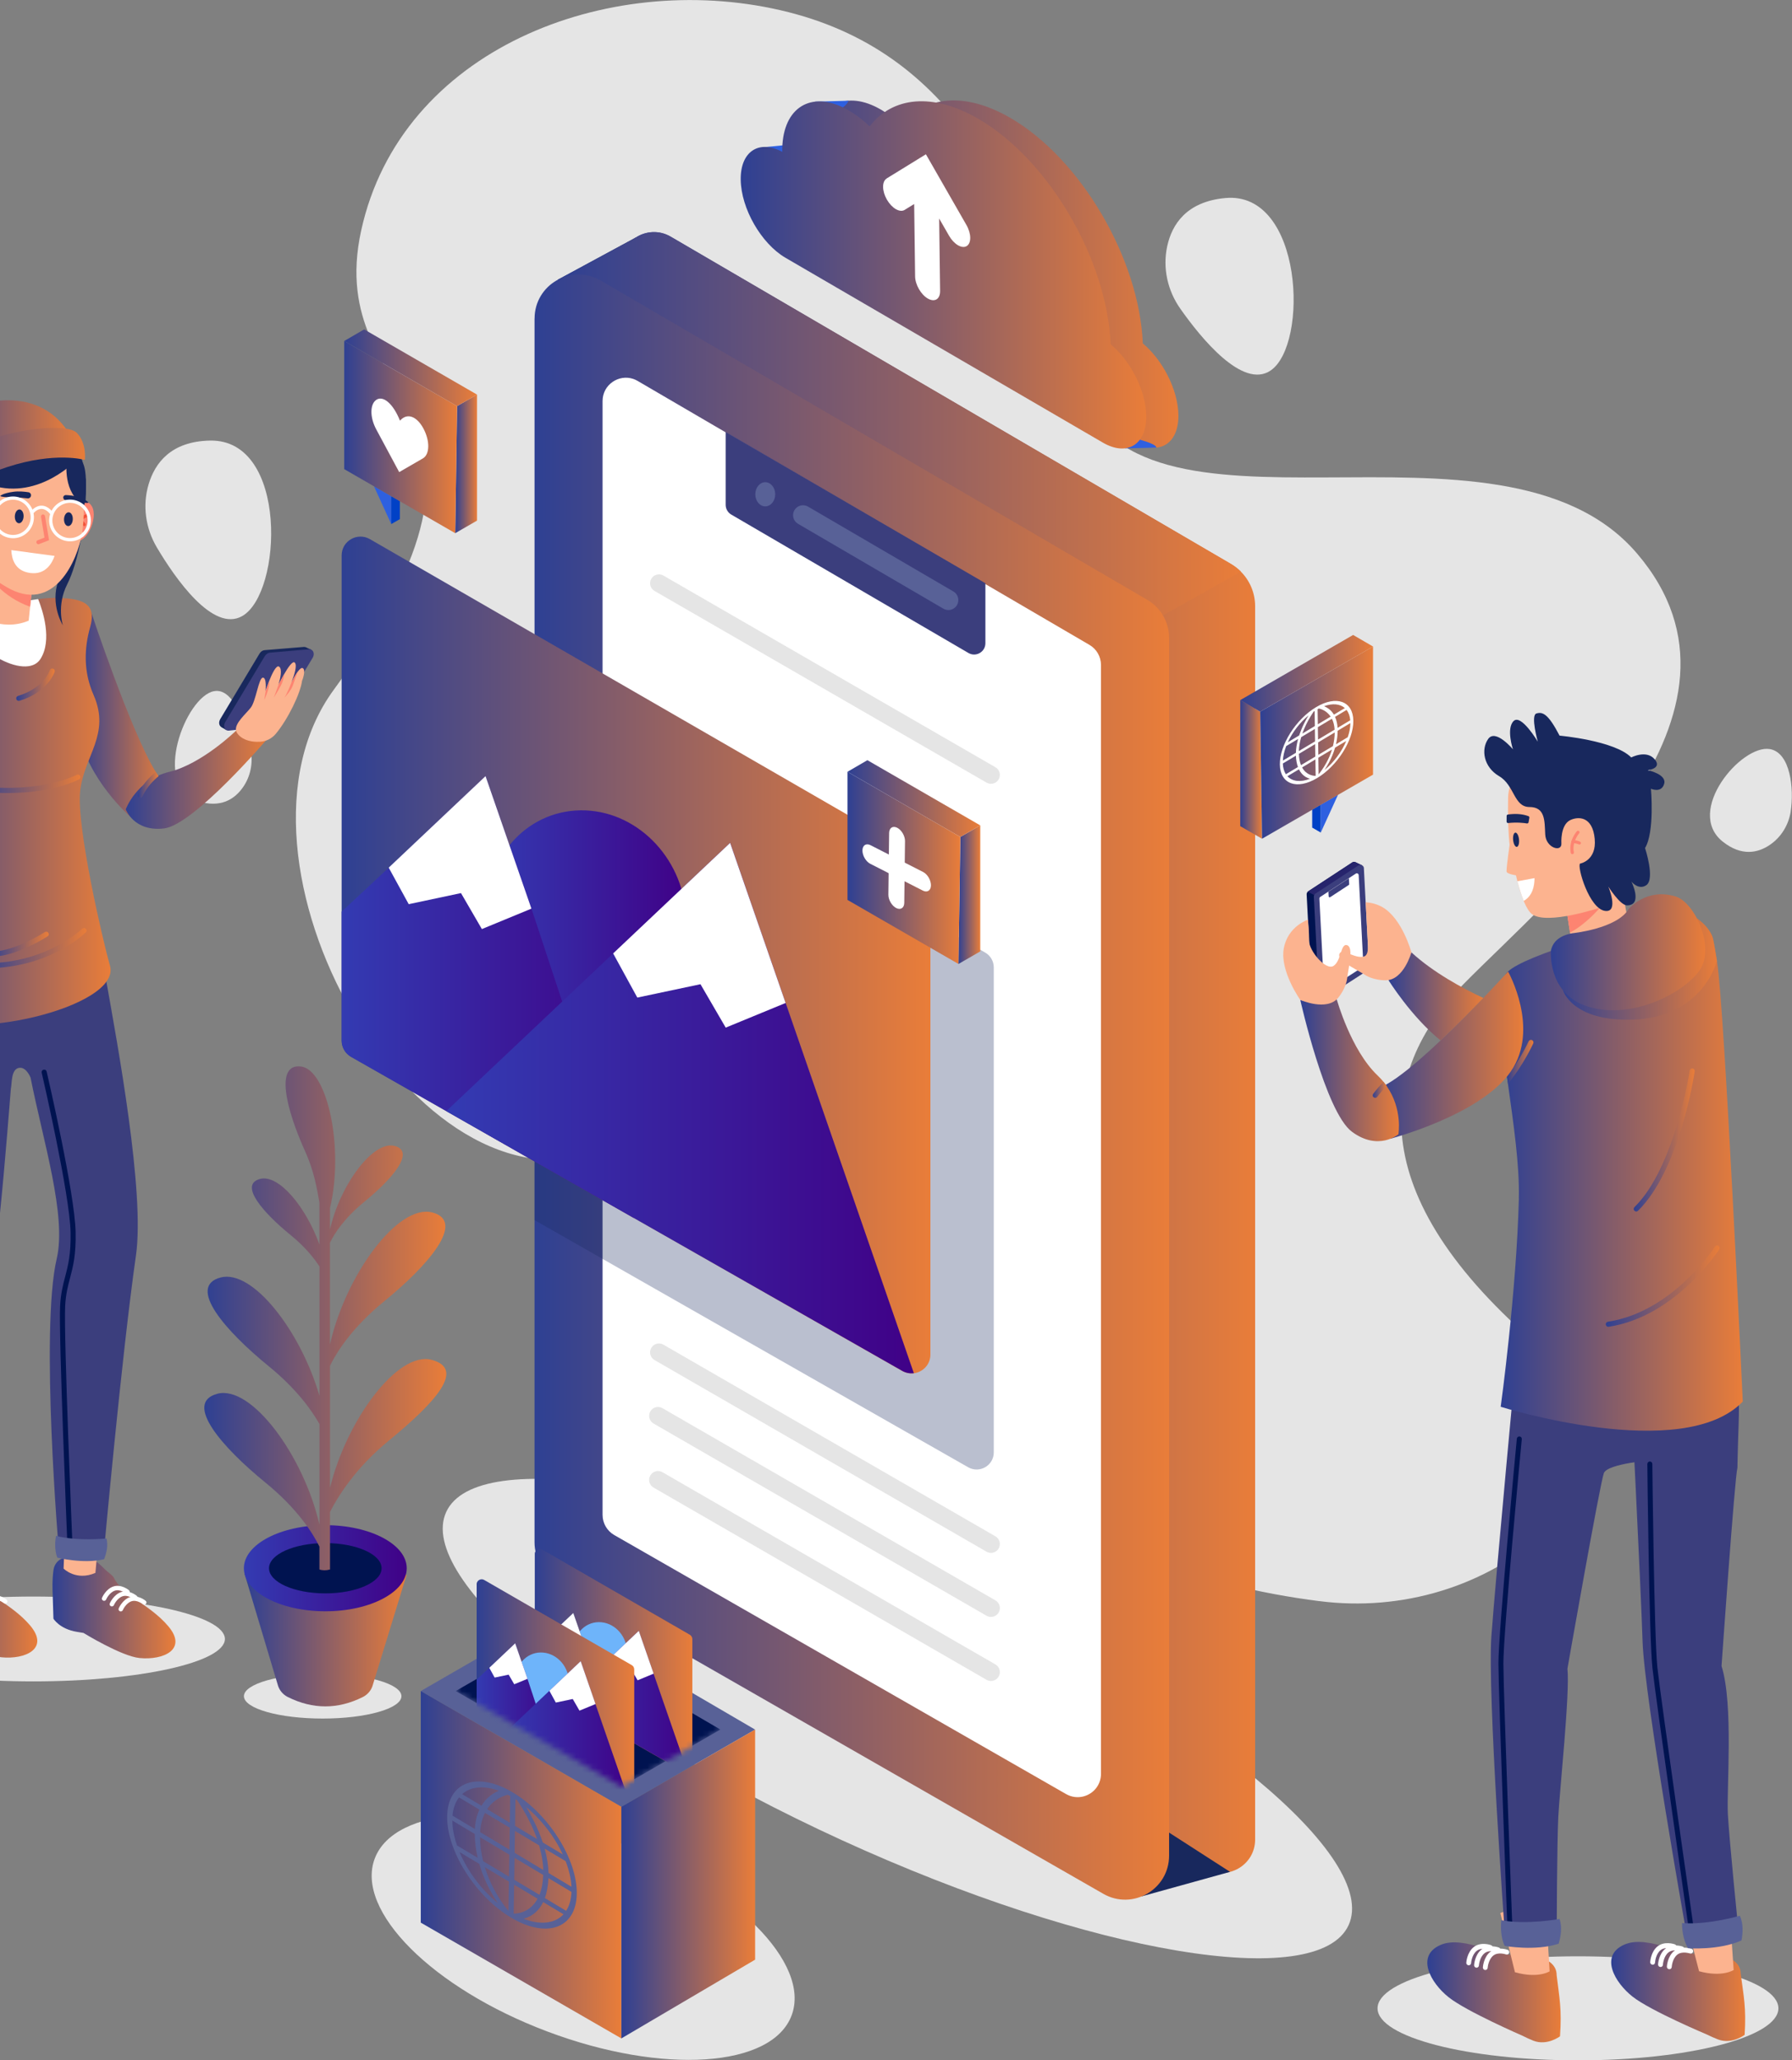 <svg xmlns="http://www.w3.org/2000/svg" width="328" height="377" viewBox="0 0 328 377" fill="none"><rect x="0" y="0" width="328" height="377" fill="#808080" stroke="none"/><g clip-path="url(#clip0_483_35990)"><path d="M241.476 292.969C256.561 294.907 271.846 290.369 283.127 280.18C292.586 271.639 298.403 260.11 283.87 248.154C249.077 219.543 251.832 196.421 267.887 180.063C283.933 163.706 324.732 130.612 299.617 101.258C274.501 71.904 207.191 103.975 197.052 69.984C186.913 35.984 174.691 9.211 142.87 1.875C111.05 -5.47 73.349 9.057 66.101 42.215C58.925 75.056 99.933 73.217 61.1 126.201C38.258 157.357 76.194 224.108 110.516 210.405C144.828 196.701 186.796 217.75 188.273 256.433C189.242 281.946 220.383 290.27 241.485 292.978L241.476 292.969Z" fill="#E5E5E5"></path><path d="M28.716 100.18C26.651 96.702 26.044 92.518 27.194 88.641C28.354 84.711 31.308 80.744 38.465 80.617C52.781 80.363 51.712 108.54 44.328 112.733C38.973 115.767 32.096 105.868 28.716 100.18Z" fill="#E5E5E5"></path><path d="M216.033 56.48C213.705 53.174 212.789 49.044 213.632 45.095C214.493 41.083 217.138 36.907 224.26 36.237C238.512 34.897 239.59 63.073 232.55 67.81C227.449 71.243 219.839 61.887 216.033 56.48Z" fill="#E5E5E5"></path><path d="M327.767 148.472C327.378 150.963 326.01 153.209 323.917 154.613C321.797 156.044 318.807 156.768 315.318 153.997C308.342 148.445 318.752 136.155 323.962 137.069C327.74 137.731 328.393 144.397 327.758 148.463L327.767 148.472Z" fill="#E5E5E5"></path><path d="M45.85 136.997C46.376 139.461 45.895 142.051 44.437 144.107C42.96 146.19 40.432 147.938 36.183 146.589C27.693 143.881 33.963 127.469 39.154 126.473C42.915 125.748 44.989 132.967 45.85 136.997Z" fill="#E5E5E5"></path><path d="M56.144 159.894C56.153 159.83 56.171 159.749 56.19 159.658C56.171 159.73 56.153 159.812 56.144 159.894Z" fill="#FD8471"></path><path d="M154.069 336.706C108.458 315.831 76.043 288.95 81.67 276.666C87.296 264.381 128.833 271.345 174.444 292.22C220.056 313.095 252.47 339.976 246.844 352.26C241.218 364.544 199.681 357.58 154.069 336.706Z" fill="#E5E5E5"></path><path d="M102.044 51.218L113.605 57.177L115.001 57.902L116.414 43.447H116.387C116.387 43.447 116.387 43.465 116.378 43.465L102.044 51.218Z" fill="#18285D"></path><path d="M113.597 48.582V277.038C113.597 279.22 114.766 281.24 116.66 282.327L220.601 341.895C224.67 344.223 229.734 341.288 229.734 336.606V110.922C229.734 108.522 228.774 106.249 227.116 104.591C226.581 104.057 225.965 103.586 225.295 103.187L122.766 43.311C120.628 42.061 118.2 42.279 116.379 43.456C116.379 43.456 116.379 43.456 116.37 43.456C114.739 44.516 113.597 46.345 113.597 48.564V48.582Z" fill="url(#paint0_linear_483_35990)"></path><path d="M225.141 342.511L208.968 346.994V332.095L225.141 342.511Z" fill="#18285D"></path><path d="M102.045 51.218L113.606 57.177V63.843L205.353 116.827L227.125 104.591C226.59 104.057 225.974 103.586 225.304 103.187L122.775 43.311C120.637 42.061 118.209 42.279 116.388 43.456C116.388 43.456 116.388 43.456 116.379 43.456L102.045 51.209V51.218Z" fill="url(#paint1_linear_483_35990)"></path><path d="M97.84 58.282V282.209C97.84 285.089 99.38 287.752 101.89 289.192L201.936 346.523C207.3 349.603 213.986 345.726 213.986 339.54V116.71C213.986 113.847 212.464 111.203 210 109.763L109.954 51.336C104.59 48.202 97.849 52.069 97.849 58.282H97.84Z" fill="url(#paint2_linear_483_35990)"></path><path d="M110.29 73.398V277.182C110.29 278.713 111.105 280.126 112.437 280.887L195.123 328.273C196.165 328.871 197.297 328.971 198.321 328.708C200.097 328.246 201.52 326.652 201.52 324.569V121.682C201.52 120.16 200.713 118.756 199.399 117.995L155.655 92.445L116.713 69.703C116.46 69.558 116.197 69.431 115.934 69.341C113.252 68.417 110.29 70.391 110.29 73.389V73.398Z" fill="white"></path><path d="M181.379 284.147C181.941 284.147 182.484 283.857 182.792 283.332C183.245 282.553 182.973 281.557 182.194 281.113L121.426 246.044C120.646 245.591 119.65 245.863 119.206 246.642C118.753 247.421 119.025 248.417 119.804 248.861L180.572 283.93C180.826 284.075 181.107 284.147 181.388 284.147H181.379Z" fill="#E5E5E5"></path><path d="M181.379 295.867C181.941 295.867 182.484 295.577 182.792 295.052C183.245 294.273 182.973 293.277 182.194 292.833L121.253 257.664C120.474 257.211 119.478 257.483 119.034 258.262C118.581 259.041 118.852 260.037 119.632 260.481L180.572 295.65C180.826 295.794 181.107 295.867 181.388 295.867H181.379Z" fill="#E5E5E5"></path><path d="M181.379 307.587C181.941 307.587 182.484 307.297 182.792 306.772C183.245 305.993 182.973 304.996 182.194 304.553L121.253 269.384C120.474 268.931 119.478 269.203 119.034 269.982C118.581 270.761 118.852 271.757 119.632 272.201L180.572 307.369C180.826 307.514 181.107 307.587 181.388 307.587H181.379Z" fill="#E5E5E5"></path><path d="M181.379 143.419C181.941 143.419 182.484 143.129 182.792 142.604C183.245 141.825 182.973 140.828 182.194 140.385L121.426 105.316C120.646 104.863 119.65 105.134 119.206 105.913C118.753 106.692 119.025 107.689 119.804 108.132L180.572 143.201C180.826 143.346 181.107 143.419 181.388 143.419H181.379Z" fill="#E5E5E5"></path><path d="M180.363 106.719V117.697C180.363 119.291 178.633 120.287 177.256 119.481L133.847 94.157C133.213 93.786 132.823 93.107 132.823 92.373V79.041L180.363 106.719Z" fill="#3B3E7D"></path><path d="M173.586 111.629C174.211 111.629 174.818 111.302 175.162 110.723C175.67 109.853 175.38 108.739 174.51 108.232L147.899 92.699C147.03 92.192 145.915 92.482 145.408 93.351C144.9 94.221 145.19 95.335 146.06 95.842L172.671 111.375C172.961 111.547 173.278 111.619 173.586 111.619V111.629Z" fill="#586197"></path><path d="M138.25 90.444C138.25 91.666 139.066 92.654 140.071 92.654C141.077 92.654 141.893 91.666 141.893 90.444C141.893 89.221 141.077 88.234 140.071 88.234C139.066 88.234 138.25 89.221 138.25 90.444Z" fill="#586197"></path><path opacity="0.3" d="M97.841 126.7V223.257L127.577 240.203L177.21 268.479C179.294 269.665 181.895 268.162 181.895 265.762V177.012C181.895 175.898 181.297 174.856 180.327 174.304L97.841 126.718V126.7Z" fill="#18285D"></path><path d="M62.532 101.639V190.398C62.532 191.63 63.184 192.762 64.253 193.378L115.988 222.849L165.151 250.854C165.839 251.243 166.582 251.37 167.28 251.279C168.902 251.071 170.297 249.703 170.297 247.856V159.83C170.297 158.598 169.645 157.457 168.575 156.85L67.705 98.65C65.404 97.328 62.532 98.985 62.532 101.63V101.639Z" fill="url(#paint3_linear_483_35990)"></path><path d="M89.105 168.036C89.73 178.796 98.392 187.4 108.468 187.246C118.534 187.092 126.199 178.243 125.574 167.484C124.949 156.724 116.287 148.12 106.211 148.274C96.145 148.427 88.48 157.276 89.105 168.036Z" fill="url(#paint4_linear_483_35990)"></path><path d="M62.532 166.795V190.398C62.532 191.63 63.184 192.762 64.253 193.378L115.988 222.849L97.278 166.261L88.879 142.015L71.166 158.762L62.541 166.795H62.532Z" fill="url(#paint5_linear_483_35990)"></path><path d="M71.148 158.762L74.809 165.446L84.376 163.417L88.2 170.001L97.269 166.261L88.871 142.015L71.148 158.762Z" fill="white"></path><path d="M81.695 203.313L115.98 222.84L165.142 250.845C165.831 251.234 166.574 251.361 167.271 251.27L143.796 183.505L133.648 154.215L112.238 174.448L81.695 203.304V203.313Z" fill="url(#paint6_linear_483_35990)"></path><path d="M112.228 174.457L116.65 182.536L128.211 180.091L132.832 188.034L143.795 183.523L133.638 154.233L112.228 174.457Z" fill="white"></path><path d="M179.422 151.027V174.086L175.435 176.387L175.78 153.146L179.422 151.027Z" fill="url(#paint7_linear_483_35990)"></path><path d="M155.121 141.218V164.666L175.435 176.386L175.779 153.146L155.121 141.218Z" fill="url(#paint8_linear_483_35990)"></path><path d="M164.038 166.152C164.844 166.56 165.505 166.134 165.514 165.192L165.65 153.907C165.659 152.965 165.016 151.869 164.219 151.462C163.412 151.054 162.751 151.48 162.742 152.422L162.606 163.707C162.597 164.649 163.24 165.745 164.038 166.152Z" fill="white"></path><path d="M157.859 155.61C157.85 156.552 158.493 157.648 159.29 158.055L168.921 162.964C169.728 163.372 170.389 162.946 170.398 162.004C170.407 161.062 169.764 159.966 168.967 159.559L159.335 154.65C158.529 154.242 157.868 154.668 157.859 155.61Z" fill="white"></path><path d="M179.422 151.027L158.764 139.099L155.122 141.218L175.78 153.146L179.422 151.027Z" fill="url(#paint9_linear_483_35990)"></path><path d="M6.102 307.66C-13.263 307.66 -28.962 304.184 -28.962 299.898C-28.962 295.611 -13.263 292.136 6.102 292.136C25.467 292.136 41.166 295.611 41.166 299.898C41.166 304.184 25.467 307.66 6.102 307.66Z" fill="#E5E5E5"></path><path d="M-13.739 284.981C-14.673 285.289 -15.343 286.131 -15.488 287.118C-15.615 287.988 -15.715 289.219 -15.669 290.859C-15.561 294.518 -15.515 296.012 -15.515 296.012C-15.515 296.012 -14.41 297.941 -11.23 298.467L-10.296 298.593C-10.296 298.593 -3.102 302.914 0.259 303.249C4.644 303.684 9.12 301.664 5.496 297.407C2.071 293.377 -2.967 291.764 -4.452 288.54C-4.625 288.16 -5.748 287.363 -6.038 287.064C-8.466 284.555 -10.333 283.84 -13.748 284.963L-13.739 284.981Z" fill="url(#paint10_linear_483_35990)"></path><path d="M-3.337 294.645C-3.183 294.645 -3.029 294.554 -2.966 294.4C-2.966 294.391 -2.404 293.132 -1.371 292.788C-0.383 292.462 0.677 293.322 0.695 293.331C0.867 293.476 1.13 293.449 1.266 293.277C1.411 293.105 1.383 292.851 1.211 292.707C1.157 292.661 -0.202 291.547 -1.634 292.018C-3.02 292.48 -3.69 294.02 -3.718 294.083C-3.808 294.292 -3.718 294.527 -3.5 294.618C-3.446 294.636 -3.391 294.654 -3.337 294.654V294.645Z" fill="white"></path><path d="M11.548 285.098C10.614 285.406 9.944 286.249 9.799 287.236C9.672 288.105 9.572 289.337 9.618 290.976C9.727 294.635 9.781 296.184 9.781 296.184C9.781 296.184 10.886 298.068 14.066 298.593L15.281 298.793C15.281 298.793 22.194 303.049 25.546 303.385C29.931 303.819 34.407 301.8 30.783 297.543C27.358 293.512 22.321 291.9 20.835 288.676C20.663 288.295 19.539 287.498 19.249 287.2C16.821 284.691 14.954 283.975 11.539 285.098H11.548Z" fill="url(#paint11_linear_483_35990)"></path><path d="M19.059 292.915C19.223 292.915 19.367 292.824 19.431 292.67C19.431 292.661 19.993 291.402 21.026 291.058C22.013 290.732 23.073 291.592 23.091 291.601C23.264 291.746 23.526 291.719 23.662 291.547C23.807 291.375 23.78 291.121 23.608 290.977C23.553 290.931 22.185 289.817 20.763 290.288C19.377 290.75 18.706 292.29 18.679 292.353C18.588 292.562 18.679 292.797 18.896 292.888C18.951 292.906 19.005 292.924 19.059 292.924V292.915Z" fill="white"></path><path d="M20.481 293.938C20.644 293.938 20.789 293.848 20.853 293.694C20.853 293.685 21.415 292.426 22.447 292.081C23.435 291.755 24.495 292.616 24.513 292.625C24.685 292.77 24.948 292.743 25.084 292.571C25.229 292.398 25.202 292.145 25.03 292C24.975 291.955 23.616 290.841 22.185 291.312C20.798 291.774 20.128 293.313 20.101 293.377C20.01 293.585 20.101 293.82 20.318 293.911C20.373 293.929 20.427 293.947 20.481 293.947V293.938Z" fill="white"></path><path d="M22.112 294.853C22.275 294.853 22.42 294.762 22.484 294.608C22.484 294.599 23.045 293.34 24.078 292.996C25.066 292.67 26.126 293.53 26.144 293.539C26.316 293.684 26.579 293.657 26.715 293.485C26.86 293.313 26.833 293.059 26.66 292.915C26.606 292.869 25.247 291.755 23.816 292.226C22.429 292.688 21.759 294.228 21.732 294.291C21.641 294.5 21.732 294.735 21.949 294.826C22.003 294.844 22.058 294.862 22.112 294.862V294.853Z" fill="white"></path><path d="M12.011 277.97L11.639 287.018C11.639 287.018 13.922 289.346 17.465 287.806L18.344 278.034C18.344 278.034 14.511 276.666 12.011 277.97Z" fill="#FCB38F"></path><path d="M-14.763 185.407L19.368 179.049C21.524 191.14 26.535 218.167 24.886 229.705C22.231 248.291 18.96 284.655 18.96 284.655C16.043 285.289 13.723 285.135 10.788 284.039C10.788 284.039 7.317 243.391 10.38 230.321C12.228 222.442 7.897 208.829 5.596 197.191C5.596 197.191 4.88 195.334 3.657 195.379C1.945 195.443 2.216 198.377 1.99 199.183C1.147 209.889 0.259 220.286 -0.71 228.456C-2.613 244.622 -6.581 284.446 -6.581 284.446C-9.499 285.08 -11.211 284.926 -14.138 283.83C-14.138 283.83 -17.164 237.259 -15.361 227.867C-12.498 212.959 -14.537 196.267 -14.754 185.407H-14.763Z" fill="#3B3E7D"></path><path d="M12.807 283.341C12.807 283.341 12.816 283.341 12.825 283.341C13.079 283.332 13.278 283.115 13.269 282.861C13.251 282.472 11.638 244.161 11.928 238.953C12.046 236.761 12.427 235.33 12.825 233.827C13.369 231.762 13.931 229.633 13.84 225.449C13.695 218.33 8.748 196.982 8.54 196.077C8.485 195.823 8.232 195.669 7.978 195.733C7.724 195.787 7.57 196.04 7.633 196.294C7.688 196.511 12.771 218.457 12.916 225.476C12.997 229.533 12.454 231.598 11.928 233.6C11.539 235.085 11.131 236.625 11.004 238.908C10.714 244.161 12.281 281.331 12.345 282.907C12.354 283.16 12.562 283.35 12.807 283.35V283.341Z" fill="#001350"></path><path d="M19.495 281.512C19.495 281.512 14.239 282.055 10.262 281.032C9.954 282.553 10.126 284.156 10.489 285.017C10.489 285.017 15.236 286.221 19.051 285.307C19.495 284.175 19.83 282.834 19.495 281.503V281.512Z" fill="#586197"></path><path d="M14.383 133.999C16.14 142.776 23.815 149.414 23.815 149.414L30.393 143.563C29.985 143.301 29.514 142.766 29.006 142.033C28.843 141.797 28.671 141.535 28.499 141.245C23.905 133.755 16.702 112.045 16.702 112.045C16.702 112.045 12.625 125.223 14.383 133.999Z" fill="url(#paint12_linear_483_35990)"></path><path d="M23.017 148.083C23.017 148.083 24.503 152.24 30.021 151.588C35.539 150.936 49.066 135.032 49.066 135.032C47.227 135.032 45.687 134.57 43.213 133.691C43.213 133.691 37.025 139.76 30.982 141.236C24.938 142.712 23.027 148.074 23.027 148.074L23.017 148.083Z" fill="url(#paint13_linear_483_35990)"></path><path d="M25.446 145.972C25.509 146 25.573 146.018 25.636 146.018C25.808 146.018 25.98 145.918 26.062 145.746C26.85 144.025 28.155 142.739 29.016 142.033C28.852 141.797 28.68 141.534 28.508 141.245C27.584 141.996 26.125 143.409 25.228 145.357C25.12 145.592 25.228 145.864 25.455 145.972H25.446Z" fill="url(#paint14_linear_483_35990)"></path><path d="M57.012 118.901L55.952 118.439L56.187 119.128L57.012 118.901Z" fill="#18285D"></path><path d="M47.498 119.599L40.313 131.581C39.851 132.351 40.232 133.22 40.993 133.139L43.648 132.849L48.223 132.36C48.567 132.324 48.912 132.088 49.12 131.735L56.233 119.943C56.686 119.182 56.332 118.312 55.58 118.376L48.422 118.965C48.069 118.992 47.716 119.236 47.507 119.589L47.498 119.599Z" fill="#18285D"></path><path d="M40.568 133.075L41.419 133.592L41.791 133.175L40.704 132.559L40.568 133.075Z" fill="#18285D"></path><path d="M57.212 120.386L50.054 132.26C49.846 132.613 49.501 132.849 49.157 132.885L41.908 133.691C41.147 133.773 40.767 132.894 41.229 132.124L48.468 120.06C48.686 119.698 49.039 119.463 49.392 119.426L56.568 118.81C57.32 118.747 57.683 119.616 57.221 120.386H57.212Z" fill="#3B3E7D"></path><path d="M48.777 126.392C48.252 127.261 48.17 128.176 48.596 128.429C49.022 128.683 49.792 128.185 50.317 127.315C50.843 126.446 50.924 125.531 50.499 125.278C50.073 125.024 49.303 125.522 48.777 126.392Z" fill="#18285D"></path><path d="M55.327 124.489C55.372 124.362 56.043 122.578 55.408 122.252C55.173 122.125 54.828 122.451 54.484 122.922C53.986 123.611 53.497 124.598 53.343 124.906C53.343 124.906 53.334 124.933 53.325 124.942C53.334 124.906 53.352 124.861 53.379 124.806V124.788C53.406 124.725 53.433 124.643 53.469 124.553C53.469 124.544 53.469 124.525 53.478 124.516C53.823 123.611 54.457 121.7 53.941 121.229C53.569 120.885 52.717 122.125 52.02 123.339C51.467 124.29 51.014 125.214 50.96 125.332C50.969 125.295 51.014 125.169 51.059 124.996C51.059 124.996 51.059 124.978 51.059 124.969C51.286 124.19 51.73 122.397 51.068 121.971C50.561 121.645 49.782 123.294 49.238 124.67C48.867 125.612 48.613 126.418 48.613 126.418C48.613 126.418 48.858 123.928 48.097 124C47.336 124.073 46.846 128.275 45.895 129.489C44.944 130.693 43.095 132.224 43.177 133.537C43.222 134.217 44.427 135.883 47.571 135.729C48.704 135.675 49.755 135.14 50.48 134.271C52.69 131.626 55.019 126.862 55.3 124.498" fill="#FCB38F"></path><path d="M52.056 127.659C52.129 127.587 53.234 126.4 53.569 125.512C53.914 124.598 54.484 122.913 54.484 122.913C53.986 123.601 53.497 124.589 53.343 124.897C53.252 125.132 52.536 126.971 52.056 127.659Z" fill="#FD8471"></path><path d="M50.117 127.641C50.181 127.542 51.187 125.975 51.594 125.042C51.875 124.408 51.984 123.72 52.029 123.33C51.477 124.281 51.024 125.205 50.969 125.323C50.969 125.323 50.317 127.17 50.117 127.641Z" fill="#FD8471"></path><path d="M48.368 128.076C48.368 128.076 49.455 125.793 49.265 124.67C48.893 125.603 48.64 126.418 48.64 126.418" fill="#FD8471"></path><path d="M-14.766 185.407C-7.282 191.158 22.301 184.356 20.126 176.703C18.758 171.894 13.965 151.162 14.672 144.732C15.388 138.31 20.289 134.389 17.127 127.161C15.243 122.868 15.406 118.638 16.511 114.699C17.417 111.483 16.276 110.052 13.041 109.59C11.609 109.382 9.154 109.301 6.998 109.627C2.431 110.288 -2.77 111.148 -7.2 112.126C-10.534 112.86 -13.452 113.657 -15.318 114.481C-23.165 117.95 -12.41 134.452 -10.752 144.098C-9.094 153.744 -18.743 182.346 -14.757 185.407H-14.766Z" fill="url(#paint15_linear_483_35990)"></path><path d="M1.453 145.103C9.788 145.103 14.255 142.712 14.482 142.594C14.708 142.467 14.79 142.187 14.663 141.96C14.536 141.734 14.255 141.652 14.029 141.779C13.965 141.815 7.659 145.166 -3.775 143.871C-4.029 143.844 -4.265 144.025 -4.292 144.279C-4.319 144.532 -4.138 144.768 -3.884 144.795C-1.963 145.012 -0.178 145.103 1.453 145.103Z" fill="url(#paint16_linear_483_35990)"></path><path d="M3.428 128.248C3.428 128.248 3.519 128.248 3.564 128.23C8.774 126.645 9.952 123.067 10.006 122.922C10.078 122.678 9.943 122.415 9.698 122.343C9.453 122.27 9.19 122.397 9.118 122.641C9.073 122.777 8.013 125.911 3.292 127.342C3.047 127.415 2.912 127.677 2.984 127.922C3.047 128.121 3.229 128.248 3.428 128.248Z" fill="url(#paint17_linear_483_35990)"></path><path d="M-2.497 177.165C8.956 177.165 15.434 170.861 15.706 170.599C15.887 170.418 15.887 170.128 15.706 169.938C15.525 169.756 15.235 169.756 15.044 169.938C14.981 170.001 8.548 176.241 -2.506 176.241C-2.759 176.241 -2.977 176.45 -2.977 176.703C-2.977 176.957 -2.768 177.165 -2.515 177.165H-2.497Z" fill="url(#paint18_linear_483_35990)"></path><path d="M-1.173 175.027C-1.173 175.027 -1.173 175.027 -1.164 175.027C3.103 174.928 8.485 171.477 8.712 171.332C8.929 171.196 8.993 170.906 8.848 170.689C8.712 170.472 8.422 170.408 8.204 170.553C8.15 170.589 2.813 174.004 -1.191 174.104C-1.445 174.104 -1.653 174.321 -1.644 174.584C-1.644 174.837 -1.436 175.036 -1.182 175.036L-1.173 175.027Z" fill="url(#paint19_linear_483_35990)"></path><path d="M-7.218 112.063C-5.949 118.729 4.751 124.698 7.388 120.604C9.626 117.135 7.814 111.683 6.98 109.618C2.413 110.27 -2.787 111.112 -7.218 112.063Z" fill="white"></path><path d="M12.427 94.311C12.427 94.311 12.427 101.43 10.697 106.221C9.111 110.596 11.503 114.418 11.503 114.418C11.503 114.418 10.325 110.804 12.3 106.919C14.276 103.033 16.033 94.61 15.689 87.491L12.427 94.311Z" fill="#18285D"></path><path d="M-3.655 103.658C-3.655 103.658 -9.789 101.403 -11.021 95.109C-12.245 88.814 -11.882 79.576 -3.293 76.849C5.297 74.132 13.242 76.741 15.154 84.666C15.154 84.666 8.558 100.452 -3.664 103.658H-3.655Z" fill="#18285D"></path><path d="M5.984 106.665L5.513 111.022L5.25 113.567C0.285 115.704 -4.807 112.498 -4.752 112.054C-4.209 110.125 -3.792 106.81 -3.656 103.658C-3.565 103.595 -3.475 103.549 -3.375 103.504C-0.757 102.363 5.984 106.665 5.984 106.665Z" fill="#FCB38F"></path><path d="M5.984 106.665L5.513 111.022C0.548 109.264 -2.17 105.605 -3.375 103.504C-0.757 102.363 5.984 106.665 5.984 106.665Z" fill="#FD8471"></path><path d="M13.659 92.889C13.659 92.889 15.598 90.589 16.821 92.654C18.044 94.71 15.824 100.461 12.626 98.849L13.659 92.889Z" fill="#FD8471"></path><path d="M14.592 97.898C14.628 98.124 14.846 98.278 15.072 98.242C15.299 98.206 15.453 97.989 15.417 97.762C15.38 97.536 15.163 97.382 14.936 97.418C14.71 97.454 14.556 97.671 14.592 97.898Z" fill="white"></path><path d="M13.45 97.074C13.568 97.074 13.686 97.01 13.731 96.883C14.338 95.099 16.259 94.474 16.277 94.474C16.422 94.429 16.503 94.275 16.458 94.13C16.413 93.985 16.259 93.904 16.114 93.949C16.023 93.976 13.912 94.665 13.214 96.711C13.169 96.856 13.242 97.01 13.387 97.065C13.414 97.065 13.432 97.074 13.459 97.083L13.45 97.074Z" fill="#F25339"></path><path d="M15.389 96.268C15.443 96.268 15.488 96.268 15.543 96.232C15.678 96.159 15.724 95.987 15.651 95.851C15.642 95.833 15.334 95.308 14.664 94.955C14.528 94.882 14.365 94.936 14.292 95.072C14.22 95.208 14.274 95.371 14.41 95.444C14.935 95.715 15.171 96.114 15.171 96.123C15.216 96.204 15.307 96.259 15.398 96.259L15.389 96.268Z" fill="#F25339"></path><path d="M15.227 95.76C15.182 96.403 15.109 97.01 15.027 97.563C14.212 102.499 9.872 112.516 1.192 107.417C-0.892 106.194 -2.441 104.981 -3.646 103.658C-4.561 102.662 -5.277 101.602 -5.893 100.434C-6.129 99.981 -6.237 99.474 -6.391 98.985C-6.419 98.903 -6.446 98.813 -6.473 98.731C-6.491 98.686 -6.5 98.632 -6.518 98.586C-6.953 97.173 -7.279 95.742 -7.533 94.375C-7.85 92.672 -8.05 91.087 -8.176 89.783C-8.403 87.383 -7.352 85.046 -5.395 83.633C-0.122 79.793 5.967 80.3 10.062 81.351C12.907 82.084 14.955 84.557 15.145 87.482C15.236 88.868 15.318 90.453 15.336 92.02C15.354 93.315 15.336 94.601 15.236 95.769L15.227 95.76Z" fill="#FCB38F"></path><path d="M11.575 91.032C11.575 90.779 11.802 90.58 12.055 90.589C12.735 90.616 13.587 90.706 14.366 90.969C15.979 91.522 16.205 91.984 16.205 91.984C16.205 91.984 16.006 92.174 13.886 91.748C13.342 91.639 12.617 91.594 12.001 91.531C11.756 91.503 11.575 91.295 11.584 91.051L11.575 91.032Z" fill="#18285D"></path><path d="M5.677 90.706C5.723 90.408 5.514 90.127 5.215 90.072C4.409 89.946 3.394 89.855 2.425 89.991C0.404 90.272 0.033 90.761 0.033 90.761C0.033 90.761 0.223 91.032 2.805 91.014C3.467 91.014 4.327 91.123 5.07 91.195C5.36 91.223 5.623 91.014 5.668 90.725C5.668 90.725 5.668 90.725 5.668 90.716L5.677 90.706Z" fill="#18285D"></path><path d="M7.09 99.574C7.09 99.574 7.135 99.565 7.163 99.556L8.975 98.849L8.241 94.438C8.204 94.239 8.014 94.103 7.815 94.13C7.616 94.167 7.48 94.357 7.507 94.556L8.141 98.369L6.891 98.858C6.7 98.931 6.601 99.148 6.682 99.338C6.746 99.501 6.918 99.601 7.09 99.574Z" fill="#FD8471"></path><path d="M9.99 101.72C9.564 102.97 8.396 105.225 5.532 104.845C2.66 104.464 2.144 102.191 2.071 100.66L9.99 101.72Z" fill="white"></path><path d="M4.318 94.529C4.281 95.226 3.892 95.77 3.448 95.743C3.004 95.715 2.678 95.136 2.714 94.438C2.75 93.741 3.14 93.197 3.584 93.225C4.028 93.252 4.354 93.831 4.318 94.529Z" fill="#18285D"></path><path d="M13.323 95.045C13.287 95.742 12.898 96.286 12.454 96.259C12.01 96.231 11.684 95.652 11.72 94.954C11.756 94.257 12.146 93.714 12.589 93.741C13.034 93.768 13.36 94.347 13.323 95.045Z" fill="#18285D"></path><path d="M-7.851 92.563C-6.991 92.418 -6.375 92.473 -5.904 92.69C-5.568 92.844 -5.306 93.071 -5.061 93.37C-5.016 93.433 -4.961 93.496 -4.916 93.56C-4.807 93.514 -4.708 93.46 -4.608 93.379C-4.39 93.216 -4.191 92.98 -4.028 92.708C-3.575 91.984 -3.031 91.449 -2.868 90.779C-2.615 89.756 -1.491 88.814 -1.491 88.814C7.261 91.54 14.184 83.996 14.184 83.996C11.475 75.663 -3.24 79.63 -7.045 81.65C-10.841 83.669 -12.164 93.279 -7.861 92.563H-7.851Z" fill="#18285D"></path><path d="M12.209 84.584C12.209 84.584 11.457 90.371 15.444 92.409C15.444 92.409 17.156 80.662 12.209 84.584Z" fill="#18285D"></path><path d="M6.203 94.873C6.321 92.772 4.699 90.969 2.597 90.852C0.495 90.734 -1.308 92.355 -1.426 94.456C-1.544 96.558 0.078 98.369 2.18 98.478C4.282 98.596 6.085 96.974 6.203 94.873ZM5.605 94.837C5.505 96.612 3.983 97.98 2.207 97.88C0.431 97.78 -0.937 96.259 -0.837 94.484C-0.737 92.708 0.785 91.341 2.561 91.44C4.337 91.54 5.705 93.062 5.605 94.837Z" fill="white"></path><path d="M16.631 95.444C16.748 93.343 15.127 91.54 13.025 91.422C10.923 91.305 9.12 92.926 9.002 95.027C8.884 97.129 10.506 98.931 12.608 99.049C14.71 99.166 16.513 97.545 16.631 95.444ZM16.033 95.408C15.933 97.183 14.411 98.55 12.635 98.451C10.859 98.351 9.491 96.83 9.591 95.054C9.69 93.279 11.213 91.912 12.988 92.011C14.764 92.111 16.132 93.632 16.033 95.408Z" fill="white"></path><path d="M9.256 94.176C9.256 94.176 8.594 93.171 7.67 93.125C6.746 93.071 6.057 93.995 6.048 94.004L5.568 93.65C5.604 93.605 6.456 92.464 7.697 92.527C8.929 92.591 9.727 93.805 9.754 93.859L9.256 94.176Z" fill="white"></path><path d="M-11.819 88.497C-11.819 88.497 -14.973 79.911 -9.708 76.559C-3.955 72.891 7.597 70.292 12.961 79.847L-11.81 88.497H-11.819Z" fill="url(#paint20_linear_483_35990)"></path><path d="M-11.357 92.925C-11.357 92.925 -7.515 88.343 1.319 85.462C10.153 82.582 15.526 84.158 15.526 84.158C15.526 84.158 15.933 81.224 14.103 79.249C12.273 77.275 2.007 78.579 -3.528 81.133C-10.297 84.258 -12.951 88.152 -12.951 88.152C-12.951 88.152 -13.377 91.54 -11.357 92.916V92.925Z" fill="url(#paint21_linear_483_35990)"></path><path d="M288.826 377C268.565 377 252.14 372.739 252.14 367.481C252.14 362.224 268.565 357.962 288.826 357.962C309.087 357.962 325.512 362.224 325.512 367.481C325.512 372.739 309.087 377 288.826 377Z" fill="#E5E5E5"></path><path d="M285.527 372.608C285.527 372.608 283.189 374.392 280.661 373.405L279.601 372.952L278.732 372.526C278.732 372.526 268.357 368.034 265.105 365.416C261.843 362.799 259.116 357.908 263.619 355.906C268.122 353.905 275.062 358.687 277.454 357.464C277.454 357.464 284.956 357.383 284.92 361.404C285.427 365.634 285.889 367.563 285.536 372.617L285.527 372.608Z" fill="url(#paint22_linear_483_35990)"></path><path d="M268.974 359.583C269.137 359.529 269.255 359.375 269.264 359.194C269.264 359.176 269.373 357.69 270.306 356.957C271.194 356.259 272.598 356.748 272.616 356.757C272.852 356.839 273.105 356.721 273.187 356.495C273.269 356.268 273.151 356.006 272.924 355.924C272.852 355.897 271.049 355.254 269.762 356.259C268.512 357.238 268.385 359.058 268.385 359.14C268.367 359.384 268.557 359.592 268.802 359.61C268.865 359.61 268.92 359.61 268.983 359.583H268.974Z" fill="white"></path><path d="M270.406 360.018C270.569 359.964 270.686 359.81 270.695 359.628C270.695 359.61 270.804 358.125 271.737 357.391C272.625 356.694 274.03 357.183 274.048 357.192C274.274 357.274 274.537 357.156 274.619 356.929C274.7 356.703 274.582 356.44 274.356 356.359C274.283 356.332 272.48 355.689 271.194 356.694C269.943 357.672 269.817 359.493 269.817 359.574C269.798 359.819 269.989 360.027 270.233 360.045C270.297 360.045 270.351 360.045 270.415 360.018H270.406Z" fill="white"></path><path d="M272.009 360.444C272.172 360.389 272.29 360.235 272.299 360.054C272.299 360.036 272.408 358.551 273.341 357.817C274.229 357.12 275.633 357.609 275.651 357.618C275.887 357.699 276.141 357.582 276.222 357.355C276.304 357.129 276.186 356.866 275.959 356.785C275.887 356.757 274.084 356.114 272.797 357.12C271.547 358.098 271.42 359.918 271.42 360C271.402 360.244 271.592 360.453 271.837 360.471C271.9 360.471 271.955 360.471 272.018 360.444H272.009Z" fill="white"></path><path d="M282.944 348.905L283.633 360.716C283.633 360.716 281.549 362.083 277.29 360.879L274.618 350.047C274.618 350.047 279.909 347.828 282.935 348.914L282.944 348.905Z" fill="#FCB38F"></path><path d="M302.725 246.669L277.826 245.338C277.826 245.338 273.731 289.038 272.979 299.363C272.227 309.688 275.444 353.896 275.444 353.896C280.499 356.676 284.93 353.823 284.93 353.823C284.93 353.823 284.984 337.195 285.22 332.458C285.455 327.721 287.376 309.815 286.896 305.341C286.896 305.341 292.876 271.314 293.564 269.547C294.253 267.772 302.725 267.138 302.725 267.138V246.678V246.669Z" fill="#3B3E7D"></path><path d="M276.404 354.222H276.422C276.676 354.213 276.866 354.005 276.857 353.751C276.839 353.316 275.181 310.06 275.172 304.372C275.163 298.702 278.506 263.688 278.542 263.334C278.57 263.081 278.379 262.863 278.135 262.836C277.881 262.818 277.663 262.999 277.636 263.244C277.5 264.684 274.257 298.657 274.266 304.372C274.275 310.069 275.933 353.343 275.951 353.778C275.96 354.023 276.159 354.213 276.404 354.213V354.222Z" fill="#001350"></path><path d="M285.456 351.133C285.456 351.133 279.458 352.229 274.792 351.369C274.575 353.189 274.91 355.064 275.408 356.06C275.408 356.06 280.971 357.066 285.284 355.662C285.692 354.285 285.964 352.673 285.456 351.133Z" fill="#586197"></path><path d="M319.333 372.336C319.333 372.336 317.014 374.139 314.468 373.178L313.399 372.735L312.52 372.318C312.52 372.318 302.1 367.934 298.82 365.344C295.54 362.763 292.759 357.89 297.244 355.852C301.729 353.814 308.714 358.524 311.097 357.265C311.097 357.265 318.599 357.111 318.608 361.133C319.161 365.362 319.641 367.282 319.333 372.336Z" fill="url(#paint23_linear_483_35990)"></path><path d="M302.644 359.484C302.807 359.421 302.925 359.276 302.934 359.086C302.934 359.068 303.024 357.582 303.948 356.839C304.836 356.133 306.241 356.613 306.259 356.613C306.494 356.695 306.748 356.568 306.83 356.341C306.911 356.106 306.793 355.861 306.558 355.771C306.485 355.744 304.673 355.119 303.396 356.142C302.154 357.138 302.046 358.959 302.046 359.031C302.037 359.276 302.218 359.484 302.463 359.502C302.526 359.502 302.58 359.502 302.644 359.475V359.484Z" fill="white"></path><path d="M304.083 359.901C304.246 359.837 304.364 359.692 304.373 359.502C304.373 359.484 304.464 357.999 305.388 357.256C306.276 356.55 307.68 357.021 307.698 357.03C307.934 357.111 308.188 356.984 308.269 356.758C308.351 356.522 308.233 356.278 307.997 356.187C307.925 356.16 306.113 355.535 304.835 356.559C303.594 357.555 303.485 359.375 303.485 359.448C303.476 359.692 303.657 359.901 303.902 359.919C303.965 359.919 304.02 359.919 304.083 359.892V359.901Z" fill="white"></path><path d="M305.696 360.308C305.86 360.245 305.977 360.1 305.986 359.91C305.986 359.892 306.077 358.406 307.001 357.664C307.889 356.957 309.294 357.437 309.312 357.437C309.547 357.519 309.801 357.392 309.882 357.166C309.964 356.93 309.846 356.686 309.611 356.595C309.538 356.568 307.726 355.943 306.449 356.966C305.207 357.963 305.099 359.783 305.099 359.856C305.089 360.1 305.271 360.308 305.515 360.326C305.579 360.326 305.633 360.326 305.696 360.299V360.308Z" fill="white"></path><path d="M316.516 348.67L317.322 360.471C317.322 360.471 315.247 361.857 310.989 360.698L308.207 349.893C308.207 349.893 313.472 347.619 316.516 348.679V348.67Z" fill="#FCB38F"></path><path d="M298.403 252.257C298.403 252.257 300.315 290.007 300.65 300.359C300.986 310.712 308.778 354.339 308.778 354.339C314.096 356.577 318.2 353.28 318.2 353.28C318.2 353.28 316.524 336.732 316.262 331.996C316.008 327.259 317.322 311.889 315.102 304.852C315.102 304.852 317.512 270.39 318.01 268.56C318.01 268.56 318.065 265.236 318.237 260.463C318.354 257.049 318.237 253.145 318.237 253.145L298.403 252.266V252.257Z" fill="#3B3E7D"></path><path d="M309.73 354.566C309.73 354.566 309.775 354.566 309.793 354.566C310.038 354.53 310.21 354.303 310.183 354.05C310.119 353.615 303.967 310.766 303.36 305.114C302.762 299.481 302.436 268.198 302.436 267.881C302.436 267.627 302.228 267.419 301.974 267.428C301.72 267.428 301.521 267.636 301.521 267.89C301.53 269.176 301.847 299.526 302.454 305.205C303.061 310.875 309.213 353.742 309.277 354.167C309.313 354.394 309.503 354.557 309.73 354.557V354.566Z" fill="#001350"></path><path d="M318.446 350.544C318.446 350.544 312.602 352.256 307.872 351.885C307.845 353.723 308.371 355.553 308.969 356.486C308.969 356.486 314.604 356.912 318.754 355.064C319.017 353.651 319.116 352.021 318.455 350.544H318.446Z" fill="#586197"></path><path d="M278.008 219.262C277.573 236.444 274.683 257.411 274.683 257.411C274.683 257.411 307.998 267.881 318.988 256.46C318.988 256.46 315.654 184.212 314.277 175.988C314.277 175.952 314.268 175.924 314.259 175.888C313.815 173.216 313.896 173.57 313.552 171.894C313.208 170.2 311.278 168.208 309.312 167.338C308.397 166.931 307.472 166.777 306.702 167.003C296.654 169.947 279.312 174.665 276.014 177.772C273.668 179.973 274.574 187.952 275.824 197.009C275.879 197.426 275.942 197.851 276.005 198.277C277.011 205.496 278.153 213.248 277.999 219.262H278.008Z" fill="url(#paint24_linear_483_35990)"></path><path d="M294.363 242.775C294.363 242.775 294.408 242.775 294.436 242.775C306.758 240.9 314.595 228.736 314.677 228.609C314.813 228.392 314.749 228.102 314.532 227.966C314.314 227.831 314.024 227.894 313.888 228.111C313.816 228.229 306.196 240.049 294.3 241.851C294.046 241.887 293.874 242.123 293.91 242.376C293.946 242.603 294.146 242.775 294.372 242.775H294.363Z" fill="url(#paint25_linear_483_35990)"></path><path d="M275.842 197.01C275.897 197.426 275.96 197.852 276.023 198.278C278.769 194.999 280.536 191.141 280.635 190.932C280.744 190.697 280.635 190.425 280.409 190.316C280.173 190.208 279.901 190.316 279.793 190.543C279.775 190.588 278.234 193.948 275.851 197.01H275.842Z" fill="url(#paint26_linear_483_35990)"></path><path d="M299.481 221.69C299.599 221.69 299.717 221.644 299.807 221.554C307.427 214.091 310.082 196.765 310.19 196.031C310.227 195.778 310.055 195.542 309.801 195.506C309.547 195.47 309.312 195.642 309.275 195.895C309.248 196.067 306.557 213.638 299.164 220.884C298.983 221.065 298.974 221.355 299.164 221.545C299.255 221.635 299.372 221.681 299.499 221.681L299.481 221.69Z" fill="url(#paint27_linear_483_35990)"></path><path d="M276.324 154.496C276.324 154.496 275.753 158.417 275.753 159.45C275.753 159.957 277.773 160.22 277.773 160.22C277.773 160.22 277.076 155.456 276.324 154.496Z" fill="#FCB38F"></path><path d="M293.837 172.465C292.577 172.927 290.113 173.316 287.712 172.927L287.44 171.097L287.368 170.644L286.779 166.858L286.706 166.388C286.706 166.388 293.81 161.37 296.718 162.475C296.827 162.511 296.936 162.565 297.035 162.62C297.235 164.857 297.842 167.791 298.24 169.702C298.113 170.545 296.392 171.523 293.837 172.465Z" fill="#FCB38F"></path><path d="M286.779 166.859L287.368 170.644C290.367 169.069 292.805 166.125 292.805 166.125L286.779 166.868V166.859Z" fill="#FD8471"></path><path d="M276.06 150.936C276.115 152.34 276.205 153.744 276.359 155.003C276.441 155.7 276.55 156.362 276.668 156.941C276.794 157.53 276.967 158.182 277.193 158.87C277.193 158.87 277.193 158.87 277.193 158.879C277.211 158.997 277.411 159.984 277.737 161.252C277.737 161.279 277.755 161.316 277.764 161.343C278.054 162.439 278.434 163.725 278.887 164.839C278.915 164.911 278.951 164.984 278.978 165.056C279.413 166.08 279.92 166.931 280.464 167.311C283.273 169.268 292.786 166.107 292.786 166.107L293.719 165.727C294.816 165.446 294.97 164.966 295.504 164.431C296.166 163.834 296.755 163.227 297.271 162.602C298.213 161.479 298.938 160.283 299.554 158.988C299.79 158.49 299.88 157.928 300.025 157.394C300.053 157.303 300.08 157.204 300.098 157.113C300.116 157.059 300.125 157.005 300.143 156.959C300.542 155.392 300.823 153.826 301.031 152.331C301.285 150.465 301.43 148.735 301.493 147.304C301.62 144.687 300.352 142.196 298.159 140.756C292.224 136.853 285.628 137.713 281.243 139.072C278.19 140.014 276.097 142.803 276.033 145.991C276.006 147.504 276.006 149.225 276.06 150.927V150.936Z" fill="#FCB38F"></path><path d="M276.957 153.717C277.029 154.432 277.337 154.994 277.627 154.957C277.926 154.93 278.107 154.323 278.035 153.599C277.962 152.883 277.654 152.322 277.364 152.358C277.065 152.385 276.884 152.992 276.957 153.717Z" fill="#18285D"></path><path d="M275.987 149.043C277.138 148.88 278.515 148.871 279.765 149.342C279.883 149.387 279.947 149.514 279.929 149.632L279.784 150.456C279.756 150.601 279.63 150.692 279.485 150.673C278.95 150.583 277.627 150.42 276.06 150.601C275.906 150.619 275.761 150.501 275.761 150.347C275.761 149.994 275.761 149.641 275.77 149.288C275.77 149.161 275.869 149.061 275.996 149.043H275.987Z" fill="#18285D"></path><path d="M285.791 154.351C285.873 155.999 282.946 155.184 282.828 152.666C282.711 150.148 282.828 147.676 279.947 147.667C277.066 147.667 277.238 143.69 274.393 142.024C271.548 140.357 271.041 137.133 272.391 135.213C273.741 133.293 276.921 137.106 276.921 137.106C276.921 137.106 275.661 133.32 277.039 131.943C278.416 130.558 281.469 135.711 281.469 135.711C281.469 135.711 280.11 130.875 281.225 130.549C282.339 130.223 283.354 130.558 285.456 134.606C285.456 134.606 295.513 135.494 298.575 138.6C298.575 138.6 301.303 137.16 302.825 138.89C304.347 140.62 301.593 140.928 301.593 140.928C301.593 140.928 305.117 141.662 304.601 143.428C304.084 145.194 302.182 144.324 302.182 144.324C302.182 144.324 302.888 152.222 301.103 155.175C301.103 155.175 302.988 160.881 301.312 161.986C299.88 162.928 298.603 161.306 298.603 161.306C298.603 161.306 300.768 165.663 297.805 165.663C296.528 165.663 294.38 162.221 294.38 162.221C294.38 162.221 296.347 166.904 293.873 166.686C290.874 166.424 288.6 158.435 289.216 158.019C289.216 158.019 292.269 157.493 291.889 153.49C291.49 149.27 288.808 149.396 287.422 150.058C285.546 150.954 285.791 154.36 285.791 154.36V154.351Z" fill="#18285D"></path><path d="M287.93 156.252C288.039 156.198 288.102 156.071 288.075 155.944C287.677 154.051 289.036 152.485 289.045 152.476C289.144 152.358 289.135 152.177 289.018 152.077C288.9 151.968 288.719 151.986 288.619 152.104C288.555 152.177 287.051 153.898 287.514 156.071C287.55 156.225 287.695 156.325 287.849 156.289C287.876 156.289 287.903 156.27 287.921 156.261L287.93 156.252Z" fill="#FD8471"></path><path d="M289.215 154.514C289.26 154.486 289.306 154.45 289.333 154.405C289.414 154.269 289.36 154.097 289.224 154.016C289.206 154.006 288.653 153.699 287.874 153.744C287.72 153.753 287.593 153.889 287.611 154.043C287.62 154.197 287.756 154.323 287.91 154.305C288.517 154.269 288.934 154.496 288.943 154.496C289.034 154.541 289.133 154.541 289.215 154.496V154.514Z" fill="#FD8471"></path><path d="M277.745 161.261C277.745 161.261 277.763 161.325 277.772 161.352C278.062 162.448 278.443 163.734 278.896 164.848C280.527 163.906 280.844 162.131 280.871 160.817V160.682L280.663 160.718L277.745 161.252V161.261Z" fill="white"></path><path d="M286.08 181.205C286.08 181.205 287.738 186.902 298.756 186.576C308.578 186.286 312.845 180.254 314.268 175.888C313.824 173.216 313.905 173.579 313.57 171.894C313.226 170.2 311.296 168.208 309.33 167.338C306.177 170.173 293.637 181.005 286.071 181.205H286.08Z" fill="url(#paint28_linear_483_35990)"></path><path d="M298.114 166.315C298.114 166.315 301.339 162.384 306.703 164.042C310.246 165.137 314.033 173.443 311.016 177.654C307.999 181.866 298.086 186.956 289.995 183.958C283.218 181.44 283.88 173.905 283.88 173.905C284.233 172.329 285.402 171.215 287.766 170.771C287.766 170.771 295.984 169.956 298.114 166.315Z" fill="url(#paint29_linear_483_35990)"></path><path d="M276.033 177.772C276.033 177.772 256.752 199.011 251.434 199.283L254.478 208.367C254.478 208.367 271.032 204.056 276.55 196.031C281.913 188.233 276.033 177.772 276.033 177.772Z" fill="url(#paint30_linear_483_35990)"></path><path d="M237.997 182.962C237.997 182.962 242.59 203.485 247.447 207.081C252.303 210.677 255.954 207.552 255.954 207.552C255.954 207.552 256.779 202.96 253.789 198.694C253.608 198.44 253.427 198.196 253.218 197.942C252.901 197.553 252.539 197.163 252.149 196.792C247.238 192.128 244.674 182.862 244.674 182.862C242.717 183.306 240.117 183.632 238.006 182.962H237.997Z" fill="url(#paint31_linear_483_35990)"></path><path d="M249.268 158.318L248.352 158.843L248.244 158.915L248.072 157.747L249.268 158.318Z" fill="#18285D"></path><path d="M248.316 158.155L249.277 176.676C249.286 176.858 249.195 177.021 249.05 177.12L240.878 182.382C240.561 182.591 240.135 182.373 240.117 181.993L239.165 163.698C239.156 163.498 239.22 163.317 239.355 163.172C239.401 163.127 239.446 163.082 239.5 163.055L247.555 157.774C247.727 157.666 247.918 157.675 248.072 157.756C248.208 157.838 248.307 157.983 248.316 158.155Z" fill="#001350"></path><path d="M240.516 182.446L241.848 182.744L241.784 181.531L240.516 182.446Z" fill="#18285D"></path><path d="M249.268 158.318L248.352 158.852L248.38 159.396L241.168 164.078L239.355 163.182C239.401 163.136 239.446 163.091 239.5 163.064L247.555 157.784C247.727 157.675 247.918 157.684 248.072 157.765L249.268 158.336V158.318Z" fill="#26246C"></path><path d="M249.639 158.87L250.582 177.021C250.591 177.256 250.482 177.473 250.283 177.6L242.418 182.672C241.992 182.944 241.439 182.654 241.412 182.156L240.479 164.096C240.47 163.861 240.579 163.643 240.769 163.516L248.634 158.363C249.059 158.082 249.621 158.363 249.648 158.879L249.639 158.87Z" fill="#3B3E7D"></path><path d="M248.688 160.147L249.549 176.667C249.549 176.794 249.494 176.912 249.386 176.975L242.88 181.16C242.799 181.214 242.708 181.223 242.627 181.205C242.482 181.178 242.355 181.051 242.346 180.879L241.494 164.431C241.494 164.304 241.548 164.187 241.648 164.123L245.091 161.868L248.154 159.857C248.154 159.857 248.19 159.83 248.217 159.821C248.434 159.731 248.679 159.885 248.688 160.129V160.147Z" fill="white"></path><path d="M243.151 163.145L243.196 164.033C243.196 164.16 243.35 164.232 243.459 164.169L246.875 161.932C246.929 161.895 246.957 161.841 246.948 161.787L246.893 160.709L243.16 163.154L243.151 163.145Z" fill="#3B3E7D"></path><path d="M244.946 182.554C244.946 182.554 246.36 180.933 246.586 178.959C246.813 176.984 247.8 173.398 246.586 172.954C245.372 172.51 245.544 175.734 244.113 176.721C242.681 177.709 239.564 173.905 239.61 172.139C239.646 170.68 239.41 168.28 239.41 168.28C239.41 168.28 235.695 169.467 234.971 173.588C234.255 177.709 237.997 182.962 237.997 182.962C237.997 182.962 242.853 185.117 244.946 182.563V182.554Z" fill="#FCB38F"></path><path d="M251.433 200.786C251.515 200.85 251.615 200.886 251.714 200.886C251.85 200.886 251.995 200.823 252.086 200.705C252.638 199.98 253.227 199.301 253.789 198.694C253.608 198.441 253.427 198.196 253.218 197.942C252.602 198.594 251.959 199.337 251.352 200.143C251.198 200.352 251.234 200.641 251.433 200.795V200.786Z" fill="url(#paint32_linear_483_35990)"></path><path d="M254.134 179.33C254.134 179.33 258.284 186.032 263.684 190.388C266.502 187.726 269.292 184.909 271.494 182.608C267.598 180.788 262.316 177.917 258.329 174.258L254.134 179.339V179.33Z" fill="url(#paint33_linear_483_35990)"></path><path d="M247.302 176.894C248.172 177.419 249.123 177.926 249.803 178.361C251.47 179.439 253.626 179.375 253.626 179.375C256.934 179.375 258.338 174.258 258.338 174.258C258.338 174.258 256.653 168.027 253.001 165.971C251.986 165.4 250.863 165.147 249.966 165.092L250.347 172.392V172.456C250.365 172.673 250.383 172.909 250.383 173.108C250.383 174.077 250.256 174.847 249.64 175.028C247.973 175.508 245.581 173.334 245.155 174.557C244.901 175.291 246.016 176.115 247.311 176.903L247.302 176.894Z" fill="#FCB38F"></path><path d="M59.061 314.461C51.1 314.461 44.646 312.628 44.646 310.367C44.646 308.106 51.1 306.273 59.061 306.273C67.023 306.273 73.477 308.106 73.477 310.367C73.477 312.628 67.023 314.461 59.061 314.461Z" fill="#E5E5E5"></path><path d="M44.773 288.005L50.817 308.212C51.07 309.217 51.75 310.059 52.683 310.521C57.259 312.803 61.834 312.803 66.41 310.521C67.334 310.059 68.022 309.217 68.267 308.212L74.41 288.195L59.542 285.913L44.773 288.005Z" fill="url(#paint34_linear_483_35990)"></path><path d="M59.543 294.834C51.311 294.834 44.638 291.307 44.638 286.955C44.638 282.603 51.311 279.075 59.543 279.075C67.774 279.075 74.447 282.603 74.447 286.955C74.447 291.307 67.774 294.834 59.543 294.834Z" fill="url(#paint35_linear_483_35990)"></path><path d="M49.24 286.955C49.24 289.5 53.852 291.556 59.542 291.556C65.232 291.556 69.844 289.5 69.844 286.955C69.844 284.41 65.232 282.354 59.542 282.354C53.852 282.354 49.24 284.41 49.24 286.955Z" fill="#001350"></path><path d="M39.772 255.029C46.024 253.38 55.573 266.35 58.473 278.994V260.572C57.014 257.99 54.232 254.096 49.186 249.993C41.339 243.608 34.118 235.402 40.379 233.754C46.25 232.205 55.021 243.544 58.473 255.4V231.743C57.458 230.176 55.809 228.111 53.154 225.956C48.207 221.925 43.659 216.763 47.6 215.721C51.025 214.815 56.017 220.875 58.464 227.713V220.05C58.056 217.677 57.485 214.29 55.918 210.83C52.285 202.806 50.318 194.537 55.111 195.153C59.913 195.768 63.021 210.06 60.403 221.029V224.977C62.178 216.953 68.258 208.638 72.227 209.68C76.168 210.722 71.62 215.884 66.672 219.915C62.912 222.976 61.146 225.847 60.394 227.396V246.026C63.239 233.319 72.852 220.204 79.14 221.862C85.4 223.51 78.179 231.707 70.333 238.101C64.407 242.929 61.599 247.457 60.403 249.911V272.255C63.438 259.784 72.816 247.194 78.977 248.816C85.237 250.464 79.865 256.46 71.049 263.705C65.06 268.632 61.843 273.831 60.403 276.657V287.181C59.705 287.381 59.053 287.381 58.464 287.181V282.997C57.24 280.515 54.432 276.041 48.579 271.277C40.732 264.892 33.511 256.686 39.772 255.038V255.029Z" fill="url(#paint36_linear_483_35990)"></path><path d="M68.438 88.958L71.609 95.896V90.787L68.438 88.958Z" fill="#2E60E0"></path><path d="M71.609 95.896L73.186 94.99V91.693L71.609 90.788V95.896Z" fill="#0041C6"></path><path d="M87.311 72.203V95.262L83.324 97.562L83.668 74.313L87.311 72.203Z" fill="url(#paint37_linear_483_35990)"></path><path d="M63.01 62.394V85.842L83.324 97.562L83.668 74.313L63.01 62.394Z" fill="url(#paint38_linear_483_35990)"></path><path d="M67.984 75.273C67.966 76.269 68.265 77.456 68.882 78.597L73.067 86.386L77.407 83.877C78.042 83.506 78.368 82.709 78.386 81.712C78.404 80.716 78.105 79.53 77.489 78.388C76.347 76.26 74.572 75.418 73.212 76.976C71.926 73.778 70.15 72.42 68.963 73.108C68.329 73.48 68.003 74.277 67.984 75.273Z" fill="white"></path><path d="M87.311 72.203L66.653 60.274L63.01 62.394L83.668 74.313L87.311 72.203Z" fill="url(#paint39_linear_483_35990)"></path><path d="M141.465 32.723C141.501 35.359 142.435 38.284 143.921 40.874C145.406 43.465 147.436 45.711 149.647 47.006L207.752 80.834C212.182 83.415 215.752 81.215 215.689 75.943C215.67 74.829 215.498 73.652 215.181 72.474C214.755 70.88 214.085 69.277 213.233 67.792C212.128 65.872 210.733 64.133 209.174 62.838C208.54 47.386 197.876 29.109 184.983 21.601C176.547 16.692 169.208 17.58 165.068 22.969C163.881 21.827 162.612 20.858 161.299 20.088C160.891 19.853 160.492 19.645 160.103 19.454C153.815 16.502 148.967 19.944 149.067 27.624C144.79 25.341 141.402 27.57 141.465 32.705V32.723Z" fill="url(#paint40_linear_483_35990)"></path><path d="M139.924 26.918L144.101 26.519L145.225 28.231C145.225 28.231 144.518 28.865 143.041 28.294C141.573 27.724 139.915 26.918 139.915 26.918H139.924Z" fill="#2E60E0"></path><path d="M155.319 18.431L149.158 18.603L152.012 20.713C152.012 20.713 154.585 20.07 155.328 18.431H155.319Z" fill="#2E60E0"></path><path d="M211.676 81.903L205.895 82.048L207.907 80.29C207.907 80.29 211.504 81.069 211.676 81.903Z" fill="#2E60E0"></path><path d="M135.576 32.886C135.613 35.522 136.546 38.447 138.032 41.028C139.518 43.618 141.547 45.865 143.758 47.16L201.863 80.988C206.294 83.569 209.863 81.368 209.8 76.097C209.782 74.983 209.61 73.806 209.293 72.628C208.867 71.034 208.196 69.431 207.345 67.946C206.239 66.026 204.844 64.287 203.285 62.992C202.651 47.54 191.987 29.263 179.094 21.755C170.659 16.846 163.32 17.733 159.179 23.122C157.992 21.981 156.724 21.012 155.41 20.242C155.002 20.007 154.604 19.798 154.214 19.608C147.926 16.656 143.079 20.097 143.178 27.778C138.902 25.495 135.513 27.723 135.576 32.859V32.886Z" fill="url(#paint41_linear_483_35990)"></path><path d="M162.278 32.659L166.283 30.196L169.472 28.23L169.853 28.892L171.764 32.225L172.761 33.964L176.893 41.173C177.799 42.758 177.817 44.479 176.947 45.022C176.068 45.566 174.618 44.714 173.712 43.138L171.9 39.986L172.072 53.237C172.09 54.74 171.085 55.356 169.816 54.623C168.557 53.889 167.515 52.069 167.497 50.574L167.325 37.333L165.576 38.411C165.132 38.682 164.552 38.601 163.963 38.266C163.374 37.922 162.794 37.315 162.332 36.527C161.426 34.942 161.408 33.221 162.278 32.678V32.659Z" fill="white"></path><path d="M244.918 145.402L241.747 152.34V147.231L244.918 145.402Z" fill="#2E60E0"></path><path d="M241.746 152.34L240.179 151.434V148.137L241.746 147.231V152.34Z" fill="#0041C6"></path><path d="M227.013 128.103V151.171L231 153.471L230.656 130.222L227.013 128.103Z" fill="url(#paint42_linear_483_35990)"></path><path d="M251.314 118.303V141.742L231.001 153.471L230.657 130.222L251.314 118.303Z" fill="url(#paint43_linear_483_35990)"></path><path d="M227.014 128.103L247.672 116.184L251.314 118.303L230.657 130.222L227.014 128.103Z" fill="url(#paint44_linear_483_35990)"></path><path d="M247.708 131.861C247.763 135.439 244.791 140.149 241.085 142.368C237.379 144.587 234.317 143.482 234.262 139.904C234.208 136.326 237.18 131.617 240.886 129.398C244.591 127.179 247.654 128.284 247.708 131.861ZM243.975 136.517C244.184 135.683 244.292 134.841 244.302 134.026L241.266 135.846L241.302 138.12L243.984 136.517H243.975ZM242.435 140.891C244.138 139.496 245.57 137.585 246.413 135.584L244.365 136.806C244.093 137.739 243.713 138.672 243.232 139.569C242.988 140.022 242.716 140.466 242.435 140.891ZM241.302 138.645L241.348 141.688C241.547 141.453 242.19 140.665 242.825 139.478C243.232 138.727 243.559 137.939 243.803 137.151L241.302 138.645ZM243.559 131.128C242.816 130.023 241.746 129.715 241.411 129.642C241.33 129.688 241.248 129.724 241.167 129.769L241.212 132.532L243.559 131.128ZM246.159 129.57C245.28 128.782 243.903 128.655 242.354 129.217C242.662 129.343 242.951 129.516 243.223 129.715C243.595 129.996 243.903 130.349 244.157 130.765L246.168 129.561L246.159 129.57ZM244.283 133.51C244.238 132.749 244.075 132.079 243.785 131.517L241.212 133.057L241.248 135.33L244.283 133.51ZM247.146 131.798C247.083 131.037 246.857 130.403 246.467 129.905L244.356 131.173C244.628 131.753 244.782 132.432 244.827 133.184L247.146 131.798ZM244.836 133.709C244.836 134.515 244.727 135.348 244.537 136.182L246.684 134.895C247.002 133.981 247.165 133.111 247.165 132.314L244.836 133.709ZM237.198 138.274L234.806 139.705C234.833 140.484 235.024 141.145 235.359 141.67L237.57 140.348C237.352 139.759 237.225 139.062 237.198 138.274ZM240.668 132.858L240.623 130.095C240.569 130.131 240.505 130.168 240.451 130.204C240.224 130.53 239.663 131.372 239.11 132.495C238.829 133.075 238.575 133.655 238.376 134.225L240.659 132.858H240.668ZM238.168 134.877C237.905 135.774 237.76 136.634 237.733 137.431L240.704 135.656L240.668 133.383L238.159 134.886L238.168 134.877ZM237.787 134.578C238.023 133.872 238.313 133.156 238.666 132.441C238.929 131.916 239.21 131.39 239.518 130.892C237.941 132.187 236.573 133.963 235.712 135.819L237.787 134.578ZM237.742 137.948C237.769 138.745 237.905 139.433 238.131 140.004L240.75 138.437L240.714 136.163L237.733 137.948H237.742ZM237.198 137.748C237.216 136.96 237.352 136.109 237.597 135.212L235.422 136.517C235.06 137.45 234.86 138.346 234.815 139.17L237.198 137.748ZM235.64 142.032C236.537 143.002 238.068 143.174 239.789 142.494C239.49 142.422 239.21 142.295 238.947 142.141C238.448 141.833 238.041 141.371 237.751 140.773L235.64 142.032ZM238.331 140.42C239.101 141.842 240.396 141.969 240.813 141.969L240.768 138.962L238.34 140.42H238.331Z" fill="white"></path><path d="M100.226 371.74C79.155 363.815 64.99 349.644 68.587 340.089C72.183 330.534 92.18 329.212 113.251 337.138C134.321 345.063 148.487 359.234 144.89 368.789C141.293 378.344 121.296 379.665 100.226 371.74Z" fill="#E5E5E5"></path><path d="M77.018 309.425L113.731 330.61L138.213 316.481L101.717 295.169L77.018 309.425Z" fill="#586197"></path><mask id="mask0_483_35990" style="mask-type:luminance" maskUnits="userSpaceOnUse" x="82" y="278" width="51" height="49"><path d="M131.853 316.472L113.732 326.924L83.415 309.425L82.863 287.317L100.232 278.034L132.695 295.088L131.853 316.472Z" fill="white"></path></mask><g mask="url(#mask0_483_35990)"><path d="M83.416 309.425L101.709 298.855L131.854 316.471L113.733 326.923L83.416 309.425Z" fill="#001350"></path><path d="M97.885 284.337V308.094C97.885 308.42 98.057 308.728 98.347 308.891L112.192 316.78L125.347 324.279C125.529 324.388 125.728 324.415 125.918 324.397C126.353 324.342 126.725 323.98 126.725 323.482V299.924C126.725 299.598 126.552 299.29 126.263 299.127L99.262 283.549C98.646 283.196 97.876 283.64 97.876 284.346L97.885 284.337Z" fill="url(#paint45_linear_483_35990)"></path><path d="M104.997 302.107C105.161 304.987 107.48 307.288 110.18 307.252C112.871 307.206 114.928 304.842 114.756 301.962C114.583 299.082 112.273 296.782 109.573 296.818C106.882 296.854 104.825 299.227 104.997 302.107Z" fill="#6EB4FA"></path><path d="M97.885 301.772V308.085C97.885 308.411 98.057 308.719 98.347 308.882L112.191 316.77L107.181 301.627L104.934 295.142L100.195 299.625L97.885 301.772Z" fill="#18285D"></path><path d="M100.195 299.625L101.173 301.41L103.737 300.866L104.761 302.632L107.189 301.627L104.933 295.142L100.195 299.625Z" fill="white"></path><path d="M103.013 311.544L112.191 316.77L125.347 324.27C125.528 324.378 125.728 324.405 125.918 324.387L119.63 306.255L116.912 298.412L111.186 303.828L103.013 311.553V311.544Z" fill="url(#paint46_linear_483_35990)"></path><path d="M111.185 303.828L112.372 305.983L115.462 305.331L116.703 307.46L119.639 306.246L116.921 298.412L111.185 303.828Z" fill="white"></path><path d="M87.248 289.889V313.646C87.248 313.972 87.421 314.28 87.71 314.443L101.555 322.331L114.711 329.831C114.892 329.939 115.091 329.966 115.282 329.948C115.716 329.894 116.088 329.532 116.088 329.034V305.476C116.088 305.15 115.916 304.842 115.626 304.679L88.626 289.101C88.01 288.748 87.239 289.192 87.239 289.898L87.248 289.889Z" fill="url(#paint47_linear_483_35990)"></path><path d="M94.371 307.659C94.534 310.539 96.853 312.84 99.553 312.803C102.244 312.758 104.301 310.394 104.129 307.514C103.966 304.634 101.646 302.333 98.946 302.37C96.255 302.415 94.198 304.779 94.371 307.659Z" fill="#6EB4FA"></path><path d="M87.248 307.324V313.636C87.248 313.962 87.42 314.27 87.71 314.433L101.555 322.322L96.544 307.179L94.297 300.694L89.559 305.177L87.248 307.324Z" fill="url(#paint48_linear_483_35990)"></path><path d="M89.558 305.177L90.537 306.961L93.101 306.427L94.124 308.184L96.553 307.188L94.297 300.694L89.558 305.177Z" fill="white"></path><path d="M92.376 317.105L101.555 322.331L114.71 329.831C114.892 329.939 115.091 329.966 115.281 329.948L108.993 311.816L106.275 303.973L100.549 309.389L92.376 317.114V317.105Z" fill="url(#paint49_linear_483_35990)"></path><path d="M100.558 309.38L101.735 311.535L104.834 310.883L106.066 313.011L109.002 311.807L106.284 303.963L100.558 309.38Z" fill="white"></path></g><path d="M77.019 309.425V351.803L113.732 372.988V330.61L77.019 309.425Z" fill="url(#paint50_linear_483_35990)"></path><path d="M93.881 327.992C100.423 331.905 105.669 340.229 105.569 346.532C105.469 352.845 100.078 354.792 93.537 350.88C86.995 346.967 81.749 338.644 81.849 332.34C81.948 326.027 87.339 324.08 93.881 327.992ZM93.165 343.38L93.228 339.368L87.865 336.162C87.874 337.602 88.073 339.078 88.436 340.555L93.165 343.38ZM89.731 345.935C88.879 344.35 88.2 342.701 87.729 341.053L84.114 338.888C85.6 342.42 88.137 345.799 91.136 348.253C90.637 347.51 90.166 346.732 89.731 345.925V345.935ZM88.744 341.66C89.169 343.054 89.749 344.431 90.465 345.771C91.579 347.855 92.703 349.249 93.066 349.666L93.147 344.295L88.744 341.66ZM93.31 333.517L93.383 328.636C93.238 328.554 93.102 328.482 92.957 328.409C92.359 328.536 90.474 329.088 89.16 331.036L93.301 333.517H93.31ZM88.127 330.411C88.572 329.677 89.115 329.052 89.767 328.554C90.239 328.192 90.755 327.893 91.299 327.666C88.562 326.67 86.143 326.897 84.585 328.291L88.127 330.411ZM93.238 338.444L93.301 334.432L88.771 331.724C88.263 332.72 87.964 333.907 87.883 335.238L93.238 338.444ZM86.922 334.668C86.995 333.336 87.276 332.141 87.747 331.117L84.023 328.889C83.353 329.75 82.945 330.873 82.827 332.222L86.922 334.677V334.668ZM82.8 333.128C82.8 334.541 83.099 336.071 83.652 337.684L87.439 339.948C87.095 338.481 86.913 337.013 86.904 335.582L82.791 333.119L82.8 333.128ZM99.725 347.302L103.621 349.639C104.219 348.715 104.545 347.556 104.599 346.179L100.377 343.652C100.323 345.038 100.105 346.27 99.725 347.311V347.302ZM98.302 336.506C97.949 335.501 97.514 334.468 97.007 333.445C96.028 331.461 95.05 329.985 94.642 329.405C94.542 329.342 94.443 329.27 94.343 329.206L94.27 334.088L98.302 336.506ZM94.252 335.012L94.189 339.024L99.435 342.167C99.399 340.772 99.145 339.25 98.674 337.665L94.252 335.021V335.012ZM102.996 339.314C101.483 336.035 99.064 332.91 96.282 330.628C96.826 331.516 97.324 332.43 97.786 333.363C98.411 334.622 98.928 335.89 99.344 337.131L102.996 339.314ZM94.18 339.939L94.117 343.951L98.737 346.713C99.145 345.708 99.371 344.485 99.426 343.082L94.171 339.939H94.18ZM104.599 345.246C104.527 343.788 104.165 342.212 103.53 340.555L99.689 338.254C100.124 339.83 100.359 341.334 100.395 342.719L104.599 345.237V345.246ZM99.417 348.045C98.9 349.104 98.185 349.911 97.297 350.463C96.835 350.744 96.336 350.952 95.811 351.088C98.855 352.284 101.564 351.985 103.141 350.273L99.417 348.045ZM94.098 344.866L94.017 350.164C94.742 350.164 97.025 349.938 98.393 347.429L94.098 344.857V344.866Z" fill="#586197"></path><path d="M113.731 372.988L138.213 358.578V316.481L113.731 330.61V372.988Z" fill="url(#paint51_linear_483_35990)"></path></g><defs><linearGradient id="paint0_linear_483_35990" x1="229.734" y1="192.59" x2="113.597" y2="192.59" gradientUnits="userSpaceOnUse"><stop stop-color="#E97D39"></stop><stop offset="1" stop-color="#2E4093"></stop></linearGradient><linearGradient id="paint1_linear_483_35990" x1="227.116" y1="79.648" x2="102.045" y2="79.648" gradientUnits="userSpaceOnUse"><stop stop-color="#E97D39"></stop><stop offset="1" stop-color="#2E4093"></stop></linearGradient><linearGradient id="paint2_linear_483_35990" x1="213.977" y1="198.911" x2="97.84" y2="198.911" gradientUnits="userSpaceOnUse"><stop stop-color="#E97D39"></stop><stop offset="1" stop-color="#2E4093"></stop></linearGradient><linearGradient id="paint3_linear_483_35990" x1="170.288" y1="174.747" x2="62.532" y2="174.747" gradientUnits="userSpaceOnUse"><stop stop-color="#E97D39"></stop><stop offset="1" stop-color="#2E4093"></stop></linearGradient><linearGradient id="paint4_linear_483_35990" x1="125.61" y1="167.764" x2="89.078" y2="167.764" gradientUnits="userSpaceOnUse"><stop stop-color="#400187"></stop><stop offset="1" stop-color="#333BB2"></stop></linearGradient><linearGradient id="paint5_linear_483_35990" x1="115.979" y1="182.437" x2="62.532" y2="182.437" gradientUnits="userSpaceOnUse"><stop stop-color="#400187"></stop><stop offset="1" stop-color="#333BB2"></stop></linearGradient><linearGradient id="paint6_linear_483_35990" x1="167.271" y1="202.77" x2="81.695" y2="202.77" gradientUnits="userSpaceOnUse"><stop stop-color="#400187"></stop><stop offset="1" stop-color="#333BB2"></stop></linearGradient><linearGradient id="paint7_linear_483_35990" x1="179.422" y1="163.707" x2="175.435" y2="163.707" gradientUnits="userSpaceOnUse"><stop stop-color="#E97D39"></stop><stop offset="1" stop-color="#2E4093"></stop></linearGradient><linearGradient id="paint8_linear_483_35990" x1="175.779" y1="158.807" x2="155.121" y2="158.807" gradientUnits="userSpaceOnUse"><stop stop-color="#E97D39"></stop><stop offset="1" stop-color="#2E4093"></stop></linearGradient><linearGradient id="paint9_linear_483_35990" x1="179.422" y1="146.127" x2="155.122" y2="146.127" gradientUnits="userSpaceOnUse"><stop stop-color="#E97D39"></stop><stop offset="1" stop-color="#2E4093"></stop></linearGradient><linearGradient id="paint10_linear_483_35990" x1="6.828" y1="293.884" x2="-15.687" y2="293.884" gradientUnits="userSpaceOnUse"><stop stop-color="#E97D39"></stop><stop offset="1" stop-color="#2E4093"></stop></linearGradient><linearGradient id="paint11_linear_483_35990" x1="32.106" y1="294.01" x2="9.6" y2="294.01" gradientUnits="userSpaceOnUse"><stop stop-color="#E97D39"></stop><stop offset="1" stop-color="#2E4093"></stop></linearGradient><linearGradient id="paint12_linear_483_35990" x1="30.402" y1="130.73" x2="13.948" y2="130.73" gradientUnits="userSpaceOnUse"><stop stop-color="#E97D39"></stop><stop offset="1" stop-color="#2E4093"></stop></linearGradient><linearGradient id="paint13_linear_483_35990" x1="49.057" y1="142.676" x2="23.017" y2="142.676" gradientUnits="userSpaceOnUse"><stop stop-color="#E97D39"></stop><stop offset="1" stop-color="#2E4093"></stop></linearGradient><linearGradient id="paint14_linear_483_35990" x1="29.016" y1="143.627" x2="25.174" y2="143.627" gradientUnits="userSpaceOnUse"><stop stop-color="#E97D39"></stop><stop offset="1" stop-color="#2E4093"></stop></linearGradient><linearGradient id="paint15_linear_483_35990" x1="20.235" y1="148.481" x2="-18.172" y2="148.481" gradientUnits="userSpaceOnUse"><stop stop-color="#E97D39"></stop><stop offset="1" stop-color="#2E4093"></stop></linearGradient><linearGradient id="paint16_linear_483_35990" x1="14.717" y1="143.409" x2="-4.292" y2="143.409" gradientUnits="userSpaceOnUse"><stop stop-color="#E97D39"></stop><stop offset="1" stop-color="#2E4093"></stop></linearGradient><linearGradient id="paint17_linear_483_35990" x1="10.015" y1="125.277" x2="2.957" y2="125.277" gradientUnits="userSpaceOnUse"><stop stop-color="#E97D39"></stop><stop offset="1" stop-color="#2E4093"></stop></linearGradient><linearGradient id="paint18_linear_483_35990" x1="15.842" y1="173.488" x2="-2.968" y2="173.488" gradientUnits="userSpaceOnUse"><stop stop-color="#E97D39"></stop><stop offset="1" stop-color="#2E4093"></stop></linearGradient><linearGradient id="paint19_linear_483_35990" x1="8.929" y1="172.745" x2="-1.635" y2="172.745" gradientUnits="userSpaceOnUse"><stop stop-color="#E97D39"></stop><stop offset="1" stop-color="#2E4093"></stop></linearGradient><linearGradient id="paint20_linear_483_35990" x1="12.961" y1="80.862" x2="-12.753" y2="80.862" gradientUnits="userSpaceOnUse"><stop stop-color="#E97D39"></stop><stop offset="1" stop-color="#2E4093"></stop></linearGradient><linearGradient id="paint21_linear_483_35990" x1="15.562" y1="85.607" x2="-12.988" y2="85.607" gradientUnits="userSpaceOnUse"><stop stop-color="#E97D39"></stop><stop offset="1" stop-color="#2E4093"></stop></linearGradient><linearGradient id="paint22_linear_483_35990" x1="285.663" y1="364.556" x2="261.245" y2="364.556" gradientUnits="userSpaceOnUse"><stop stop-color="#E97D39"></stop><stop offset="1" stop-color="#2E4093"></stop></linearGradient><linearGradient id="paint23_linear_483_35990" x1="319.433" y1="364.393" x2="294.915" y2="364.393" gradientUnits="userSpaceOnUse"><stop stop-color="#E97D39"></stop><stop offset="1" stop-color="#2E4093"></stop></linearGradient><linearGradient id="paint24_linear_483_35990" x1="318.997" y1="214.344" x2="274.574" y2="214.344" gradientUnits="userSpaceOnUse"><stop stop-color="#E97D39"></stop><stop offset="1" stop-color="#2E4093"></stop></linearGradient><linearGradient id="paint25_linear_483_35990" x1="314.74" y1="235.33" x2="293.892" y2="235.33" gradientUnits="userSpaceOnUse"><stop stop-color="#E97D39"></stop><stop offset="1" stop-color="#2E4093"></stop></linearGradient><linearGradient id="paint26_linear_483_35990" x1="280.671" y1="194.274" x2="275.842" y2="194.274" gradientUnits="userSpaceOnUse"><stop stop-color="#E97D39"></stop><stop offset="1" stop-color="#2E4093"></stop></linearGradient><linearGradient id="paint27_linear_483_35990" x1="310.19" y1="208.593" x2="299.01" y2="208.593" gradientUnits="userSpaceOnUse"><stop stop-color="#E97D39"></stop><stop offset="1" stop-color="#2E4093"></stop></linearGradient><linearGradient id="paint28_linear_483_35990" x1="314.277" y1="176.966" x2="286.08" y2="176.966" gradientUnits="userSpaceOnUse"><stop stop-color="#E97D39"></stop><stop offset="1" stop-color="#2E4093"></stop></linearGradient><linearGradient id="paint29_linear_483_35990" x1="312.112" y1="174.249" x2="283.861" y2="174.249" gradientUnits="userSpaceOnUse"><stop stop-color="#E97D39"></stop><stop offset="1" stop-color="#2E4093"></stop></linearGradient><linearGradient id="paint30_linear_483_35990" x1="278.815" y1="193.07" x2="251.434" y2="193.07" gradientUnits="userSpaceOnUse"><stop stop-color="#E97D39"></stop><stop offset="1" stop-color="#2E4093"></stop></linearGradient><linearGradient id="paint31_linear_483_35990" x1="256.054" y1="195.832" x2="237.997" y2="195.832" gradientUnits="userSpaceOnUse"><stop stop-color="#E97D39"></stop><stop offset="1" stop-color="#2E4093"></stop></linearGradient><linearGradient id="paint32_linear_483_35990" x1="253.789" y1="199.41" x2="251.252" y2="199.41" gradientUnits="userSpaceOnUse"><stop stop-color="#E97D39"></stop><stop offset="1" stop-color="#2E4093"></stop></linearGradient><linearGradient id="paint33_linear_483_35990" x1="271.494" y1="182.319" x2="254.134" y2="182.319" gradientUnits="userSpaceOnUse"><stop stop-color="#E97D39"></stop><stop offset="1" stop-color="#2E4093"></stop></linearGradient><linearGradient id="paint34_linear_483_35990" x1="74.41" y1="299.082" x2="44.773" y2="299.082" gradientUnits="userSpaceOnUse"><stop stop-color="#E97D39"></stop><stop offset="1" stop-color="#2E4093"></stop></linearGradient><linearGradient id="paint35_linear_483_35990" x1="74.447" y1="286.955" x2="44.638" y2="286.955" gradientUnits="userSpaceOnUse"><stop stop-color="#400187"></stop><stop offset="1" stop-color="#333BB2"></stop></linearGradient><linearGradient id="paint36_linear_483_35990" x1="81.695" y1="241.217" x2="37.398" y2="241.217" gradientUnits="userSpaceOnUse"><stop stop-color="#E97D39"></stop><stop offset="1" stop-color="#2E4093"></stop></linearGradient><linearGradient id="paint37_linear_483_35990" x1="87.311" y1="84.882" x2="83.324" y2="84.882" gradientUnits="userSpaceOnUse"><stop stop-color="#E97D39"></stop><stop offset="1" stop-color="#2E4093"></stop></linearGradient><linearGradient id="paint38_linear_483_35990" x1="83.668" y1="79.982" x2="63.01" y2="79.982" gradientUnits="userSpaceOnUse"><stop stop-color="#E97D39"></stop><stop offset="1" stop-color="#2E4093"></stop></linearGradient><linearGradient id="paint39_linear_483_35990" x1="87.311" y1="67.294" x2="63.01" y2="67.294" gradientUnits="userSpaceOnUse"><stop stop-color="#E97D39"></stop><stop offset="1" stop-color="#2E4093"></stop></linearGradient><linearGradient id="paint40_linear_483_35990" x1="215.689" y1="50.149" x2="141.465" y2="50.149" gradientUnits="userSpaceOnUse"><stop stop-color="#E97D39"></stop><stop offset="1" stop-color="#2E4093"></stop></linearGradient><linearGradient id="paint41_linear_483_35990" x1="209.8" y1="50.312" x2="135.576" y2="50.312" gradientUnits="userSpaceOnUse"><stop stop-color="#E97D39"></stop><stop offset="1" stop-color="#2E4093"></stop></linearGradient><linearGradient id="paint42_linear_483_35990" x1="231" y1="140.791" x2="227.013" y2="140.791" gradientUnits="userSpaceOnUse"><stop stop-color="#E97D39"></stop><stop offset="1" stop-color="#2E4093"></stop></linearGradient><linearGradient id="paint43_linear_483_35990" x1="251.314" y1="135.882" x2="230.657" y2="135.882" gradientUnits="userSpaceOnUse"><stop stop-color="#E97D39"></stop><stop offset="1" stop-color="#2E4093"></stop></linearGradient><linearGradient id="paint44_linear_483_35990" x1="251.314" y1="123.203" x2="227.014" y2="123.203" gradientUnits="userSpaceOnUse"><stop stop-color="#E97D39"></stop><stop offset="1" stop-color="#2E4093"></stop></linearGradient><linearGradient id="paint45_linear_483_35990" x1="126.734" y1="303.9" x2="97.885" y2="303.9" gradientUnits="userSpaceOnUse"><stop stop-color="#E97D39"></stop><stop offset="1" stop-color="#2E4093"></stop></linearGradient><linearGradient id="paint46_linear_483_35990" x1="125.918" y1="311.399" x2="103.013" y2="311.399" gradientUnits="userSpaceOnUse"><stop stop-color="#400187"></stop><stop offset="1" stop-color="#333BB2"></stop></linearGradient><linearGradient id="paint47_linear_483_35990" x1="116.097" y1="309.452" x2="87.248" y2="309.452" gradientUnits="userSpaceOnUse"><stop stop-color="#E97D39"></stop><stop offset="1" stop-color="#2E4093"></stop></linearGradient><linearGradient id="paint48_linear_483_35990" x1="101.555" y1="311.508" x2="87.248" y2="311.508" gradientUnits="userSpaceOnUse"><stop stop-color="#400187"></stop><stop offset="1" stop-color="#333BB2"></stop></linearGradient><linearGradient id="paint49_linear_483_35990" x1="115.281" y1="316.951" x2="92.376" y2="316.951" gradientUnits="userSpaceOnUse"><stop stop-color="#400187"></stop><stop offset="1" stop-color="#333BB2"></stop></linearGradient><linearGradient id="paint50_linear_483_35990" x1="113.732" y1="341.207" x2="77.019" y2="341.207" gradientUnits="userSpaceOnUse"><stop stop-color="#E97D39"></stop><stop offset="1" stop-color="#2E4093"></stop></linearGradient><linearGradient id="paint51_linear_483_35990" x1="138.213" y1="344.739" x2="113.731" y2="344.739" gradientUnits="userSpaceOnUse"><stop stop-color="#E97D39"></stop><stop offset="1" stop-color="#2E4093"></stop></linearGradient><clipPath id="clip0_483_35990"><rect width="360" height="377" fill="white" transform="matrix(-1 0 0 1 327.977 0)"></rect></clipPath></defs></svg>